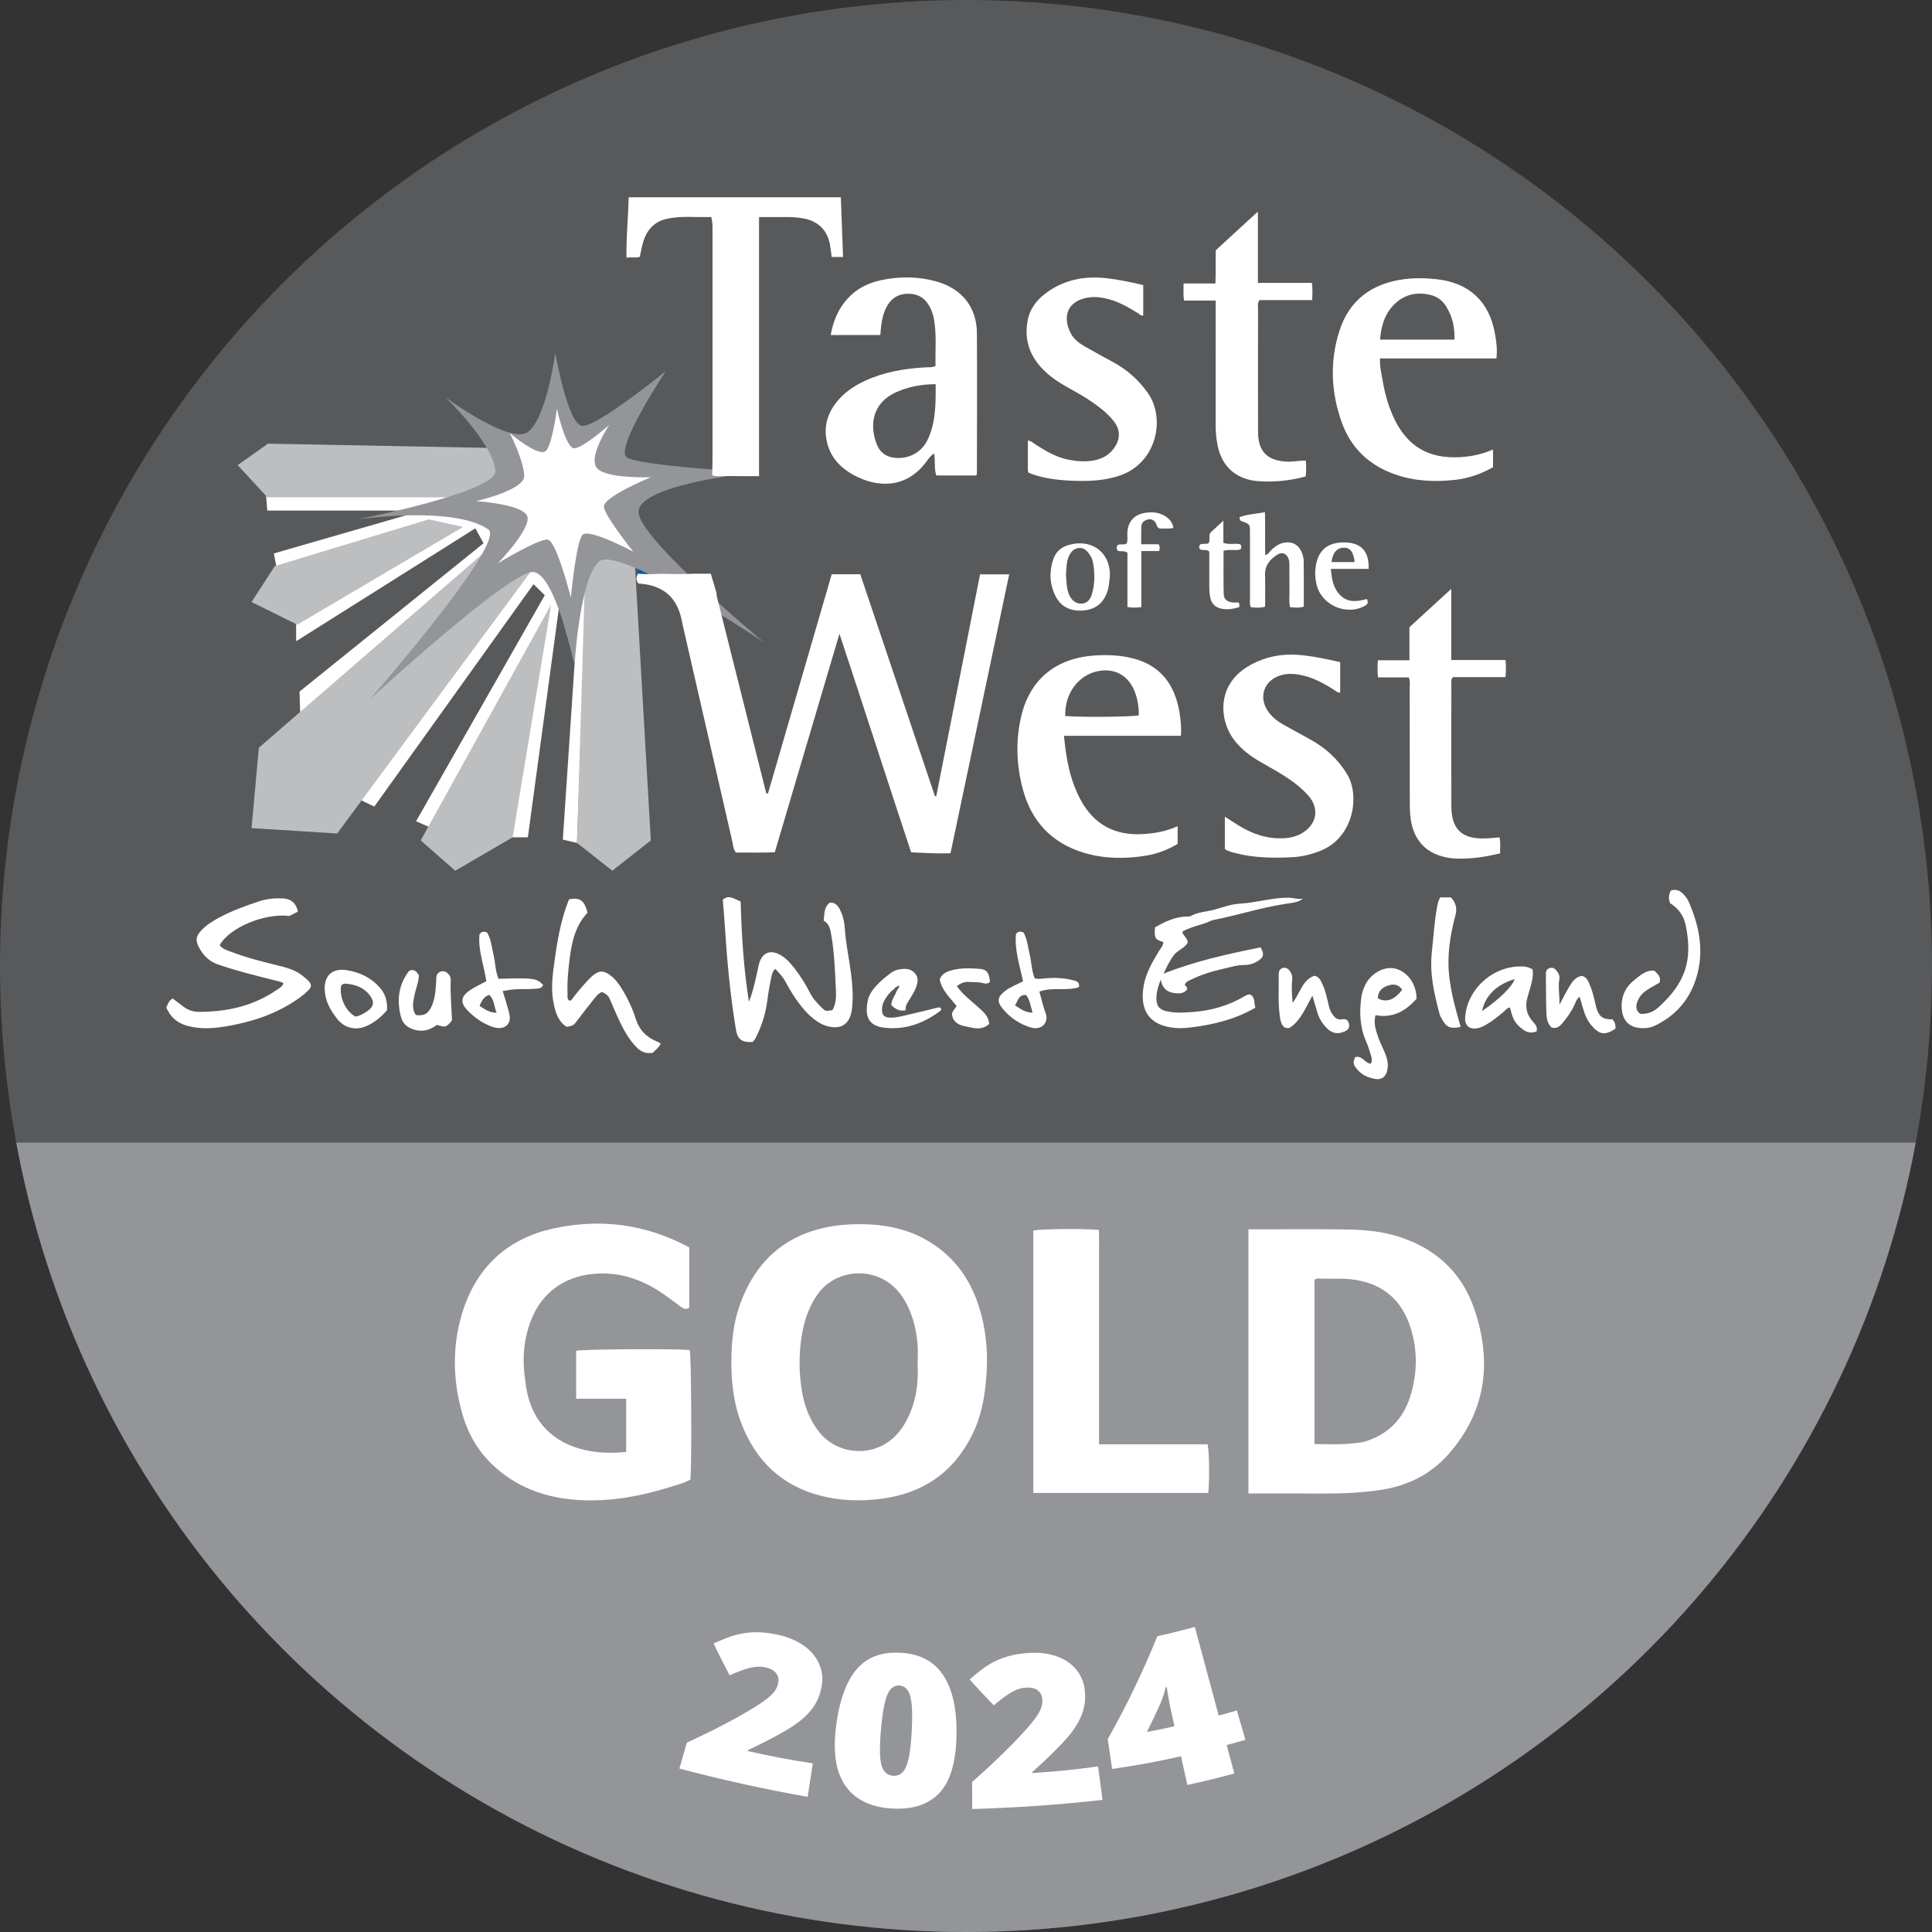 <?xml version="1.0" encoding="UTF-8"?>
<svg xmlns="http://www.w3.org/2000/svg" xmlns:xlink="http://www.w3.org/1999/xlink" id="a" data-name="Layer_1" width="720" height="720" viewBox="0 0 500 500">
  <rect x="0" y="0" width="500" height="500" fill="#333333" stroke="none"/>
  <defs>
    <style>
      .c {
        fill: none;
      }

      .d {
        fill: #015caa;
      }

      .e {
        fill: #58595b;
      }

      .f {
        fill: #bcbec0;
      }

      .g {
        fill: #b4985a;
      }

      .h {
        fill: #fff;
      }

      .i {
        clip-path: url(#b);
      }

      .j {
        fill: #939598;
      }

      .k {
        fill: #ee4136;
      }
    </style>
    <clipPath id="b">
      <circle class="c" cx="250" cy="250" r="250"/>
    </clipPath>
  </defs>
  <circle class="e" cx="250" cy="250" r="250"/>
  <g class="i">
    <rect class="j" x="-30.99" y="295.7" width="556.37" height="230.92"/>
  </g>
  <g>
    <g>
      <path class="h" d="M242.31,123.05c-.61-1.77-.19-3.69-.59-5.69-.98.64-1.49,1.46-2.03,2.19-5.18,6.95-12.61,6.72-18.72,3.41-4.05-2.19-6.77-5.48-7.23-10.28-.31-3.22.73-6.03,2.69-8.53,1.98-2.52,4.56-4.27,7.44-5.6,4.9-2.27,10.12-3.16,15.47-3.47.86-.05,1.75.08,2.77-.36-.1-4.01.32-8.09-.4-12.13-.16-.92-.46-1.85-.85-2.7-1.1-2.36-2.87-3.81-5.6-3.87-2.77-.06-4.74,1.21-5.95,3.67-1.09,2.2-1.29,4.61-1.49,7.02h-12.84c.66-3.73,1.99-6.79,4.34-9.4,2.33-2.59,5.3-4.06,8.65-4.79,4.86-1.05,9.71-1,14.5.36,6.48,1.85,10.3,6.65,10.35,13.27.08,12.11.02,24.23,0,36.34,0,.14-.06.27-.13.56h-10.39ZM242.15,99.42c-3.76.03-7.15.67-10.37,2.15-5.86,2.69-6.89,8.22-4.87,13.44.77,1.99,2.3,3.16,4.44,3.44,3.23.42,7.04-.86,8.87-4.96,2-4.47,1.95-9.18,1.93-14.07Z"/>
      <path class="h" d="M275.35,190.42c.56,5.97,1.59,11.53,4.33,16.61,3.48,6.44,8.96,9.3,16.25,8.82,3-.2,5.91-.71,8.84-2.03v4.58c-2.49,1.49-5.25,2.57-8.21,3.05-5.39.87-10.77.83-16.03-.75-8.38-2.52-13.63-8.15-15.85-16.57-1.61-6.08-1.86-12.24-.47-18.41,2.23-9.96,9.1-15.5,19.4-16.1,3.2-.19,6.4-.04,9.56.76,5.91,1.49,9.65,5.17,11.38,10.95.37,1.25.66,2.55.82,3.84.21,1.65.41,3.31.24,5.25h-30.26ZM275.68,185.3c3.98.36,17.46.23,19.04-.17.06-2.17-.42-4.75-1.22-6.56-1.74-3.94-5.2-5.73-9.42-4.86-5.06,1.04-8.56,5.82-8.4,11.59Z"/>
      <path class="h" d="M387.27,92.76h-30.12c-.11,2.23.43,4.19.76,6.17.51,3.03,1.36,5.96,2.61,8.77,3.96,8.87,10.62,11.43,19.08,10.46,2.31-.27,4.55-.86,6.8-1.82v4.56c-3.05,1.76-6.32,2.9-9.84,3.29-5.28.58-10.49.35-15.55-1.43-6.67-2.34-11.38-6.79-13.76-13.43-2.78-7.77-3.15-15.74-.63-23.64,2.57-8.07,8.42-12.31,16.69-13.43,2.84-.38,5.66-.31,8.51,0,8.35.91,13.59,5.74,15.06,14.03.37,2.07.68,4.16.39,6.47ZM357.18,87.89h19.24c.1-3.17-.54-6.01-2.17-8.61-.93-1.48-2.28-2.52-3.95-2.93-3.74-.93-7.08-.13-9.77,2.74-2.24,2.4-3.1,5.35-3.36,8.79Z"/>
      <path class="h" d="M316.99,211.36c1.34.85,2.43,1.56,3.53,2.25,3.61,2.25,7.49,3.55,11.81,3.32,1.79-.1,3.47-.53,4.96-1.51,3.6-2.35,4.14-6.33,1.3-9.53-2.4-2.71-5.4-4.66-8.49-6.48-1.51-.89-3.05-1.71-4.55-2.61-2.14-1.29-4.09-2.81-5.7-4.73-3.6-4.27-4.29-10.43-1.66-14.91,1.37-2.33,3.39-4,5.75-5.25,3.77-1.98,7.78-2.76,12.04-2.43,3.65.28,7.2,1.06,10.86,1.88v7.89c-.85.03-1.4-.63-2.05-1.02-2.69-1.64-5.45-3.11-8.6-3.63-1.45-.24-2.9-.31-4.34.05-4.81,1.2-6.44,5.95-3.36,9.88,1,1.28,2.29,2.25,3.7,3.03,2.29,1.28,4.59,2.54,6.89,3.8,3.98,2.18,7.19,5.1,9.57,9.04,3.32,5.5,1.72,16.24-6.78,19.73-2.39.98-4.85,1.58-7.42,1.71-4.82.25-9.63.2-14.35-.97-1.05-.26-2.12-.48-3.11-1.11v-8.41Z"/>
      <path class="h" d="M266.09,122.26c-.03-.31-.09-.6-.09-.88,0-2.41,0-4.81,0-7.37.93.1,1.47.69,2.09,1.09,2.58,1.66,5.22,3.2,8.28,3.84,2.16.45,4.32.62,6.52.25,2.01-.34,3.78-1.17,5.08-2.76,1.84-2.26,2.28-4.85.3-7.39-.9-1.16-1.94-2.17-3.08-3.09-2.45-1.98-5.11-3.63-7.87-5.13-2.38-1.29-4.69-2.68-6.69-4.53-3.92-3.62-5.69-8.03-4.67-13.38.61-3.2,2.56-5.53,5.13-7.35,4.56-3.24,9.73-4.17,15.19-3.57,3.19.35,6.33,1.02,9.59,1.79v7.85c-.6.22-.98-.34-1.42-.61-2.37-1.45-4.75-2.86-7.46-3.58-1.85-.49-3.72-.75-5.62-.4-5.54,1.04-6.35,5.38-4.17,9.37.83,1.52,2.24,2.5,3.7,3.34,2.4,1.38,4.84,2.69,7.27,4.02,3.58,1.96,6.52,4.57,8.89,7.93,4.67,6.62,2.28,18.14-7.28,21.38-4.09,1.39-8.31,1.5-12.55,1.32-3.5-.15-6.98-.57-10.31-1.76-.27-.1-.52-.25-.8-.4Z"/>
      <path class="h" d="M337.95,119.18c.09,1.51.14,2.74-.04,4.12-2.87.8-5.8,1.21-8.77,1.31-1.24.04-2.48.01-3.72-.1-5.61-.51-9.27-3.83-10.33-9.35-.31-1.65-.48-3.31-.48-5,.02-9.93.01-19.86.01-29.78v-2.6h-8.18c-.27-1.57-.11-2.92-.13-4.42h8.24c.14-2.93,0-5.75.09-8.6,3.55-3.26,7.08-6.5,10.9-10v18.45h13.97c.23,1.54.14,2.89.09,4.46h-13.65c-.56.8-.37,1.47-.37,2.1-.01,10.66-.02,21.32,0,31.97,0,5.07,2.36,7.49,7.43,7.73,1.59.08,3.16-.28,4.94-.29Z"/>
      <path class="h" d="M364.77,162.31c3.63-3.33,7.06-6.47,10.81-9.91v18.41h14.05c.14,1.55.14,2.9,0,4.43h-13.61c-.61.68-.41,1.29-.41,1.85-.01,10.51-.03,21.02,0,31.53.01,5.96,2.68,8.53,8.64,8.37,1.24-.03,2.47-.18,3.83-.28.32,1.27.11,2.62.15,4.13-3.6.89-7.16,1.44-10.81,1.37-.73-.01-1.46-.04-2.18-.15-6-.88-9.49-4.46-10.21-10.53-.15-1.23-.18-2.47-.18-3.71-.01-10,0-20-.02-30,0-.78.19-1.6-.26-2.51h-7.95c-.16-1.48-.13-2.83-.02-4.43h8.16v-8.58Z"/>
      <path class="h" d="M193.8,259.31c1.23-3.06,1.84-6.28,2.54-9.47.74-3.35,3.03-4.33,5.94-2.5,1.32.83,2.33,1.98,3.28,3.19,1.57,2.02,2.94,4.18,4.09,6.46.78,1.54,1.92,2.74,3.13,3.9.88.84.91.81,2.65.54.85-1.46,1-3.21.92-4.82-.24-4.8-.36-9.62-1.18-14.38-.26-1.51-.42-3.08-2-3.97.23-1.68-.02-3.44,1.58-4.65,1.39-.12,2.1.75,2.65,1.84.76,1.53,1.13,3.19,1.24,4.85.26,3.94,1.11,7.79,1.61,11.69.39,3.11.63,6.24.2,9.38-.39,2.81-1.87,4.44-4.23,4.48-1.63.03-3.16-.49-4.54-1.38-1.8-1.17-3.26-2.69-4.56-4.37-1.44-1.85-2.66-3.83-3.76-5.9-.69-1.3-1.66-2.37-2.71-3.45-.85.72-.93,1.7-1.11,2.57-.41,1.92-.74,3.87-.99,5.82-.38,2.99-1.26,5.83-2.53,8.55-.34.72-.63,1.48-1.3,1.97-2.71.18-3.85-.68-4.26-3.19-1.5-9-2.32-18.08-2.9-27.18-.13-2.1-.32-4.21-.5-6.44,1.6-1.43,2.98-.15,4.62.44.25,8.73.76,17.36,2.15,25.99Z"/>
      <path class="h" d="M301.1,243.82c-2.21-.69-2.36-.95-2.2-3.8,2.48-1.47,5.12-2.73,8.19-2.83.36-.01.77.04,1.06-.12,2-1.11,4.29-1.11,6.42-1.73,2.1-.61,4.23-1.37,6.37-1.48,4.2-.23,8.25-1.57,12.48-1.54,1.23.01,2.4.48,3.75.24-1.19,1.04-2.93,1.1-4.41,1.34-1.73.28-3.44.6-5.15.98-1.14.25-2.28.52-3.41.81-3.34.83-6.66,1.71-10.04,2.37-.7.14-1.33.53-2.01.77s-1.42.46-2.13.67-1.43.43-2.12.71c-.21.09-1.95.76-1.91.98.16,1.03,1.37,1.51,1.39,2.76-.81,1.5-2.74,1.99-3.73,3.41-.98,1.41-1.77,2.95-2.51,4.62,8.18-3.26,16.65-5.1,25.11-6.81.92,1.77.84,2.42-.39,3.31-1.09.8-2.39,1.26-3.68,1.25-1.94-.02-3.73.57-5.56.98-2.97.67-5.87,1.55-8.61,2.92-.46.23-.96.35-1.35,1.11-.17.36.7.54.58,1.29-.84,1.16-2.14,1.17-3.56.94-1.94-.32-2.92-1.5-3.29-3.44-.67,1.81-1.27,3.59-1.07,5.52.15,1.48.86,2.22,2.5,2.63,2.3.57,4.65.38,6.97.21,4.72-.34,9.17-1.65,13.27-4.05.44-.26.88-.54,1.5-.47,1.36.75.93,2.27,1.33,3.42-5.23,3.02-10.94,4.43-16.87,5.12-1.3.15-2.63.24-3.93.12-6.61-.61-9.17-4.46-8.13-10.8.55-3.35,2.27-6.28,4.02-9.16.41-.67,1.02-1.25,1.11-2.24Z"/>
      <path class="h" d="M43.04,260.83c.34-.88.61-1.86,1.66-2.42,1.01.77,1.97,1.54,2.97,2.25,1.16.82,2.43,1.21,3.89,1.21,7.24-.01,14.04-1.52,20.08-5.69.63-.44,1.42-.76,1.72-1.75-.72-.38-1.48-.52-2.24-.71-4.95-1.23-9.89-2.46-14.72-4.12-2.2-.76-3.72-2.26-4.8-4.22-1.11-2.01-.95-3.06.61-4.71,1.27-1.34,2.83-2.29,4.44-3.16,3.35-1.81,6.91-3.1,10.51-4.28,1.95-.64,4.01-.82,6.06-.72,2.15.1,3.43,1.27,3.89,3.42-.76.38-1.52.76-2.26,1.13-6.36-.8-15.51,3-17.99,7.56.68.98,1.83,1.28,2.89,1.68,3.88,1.49,7.9,2.53,11.94,3.51,2.42.59,4.82,1.2,6.78,2.85.5.42,1.03.83,1.46,1.32.74.83.72,1.44-.09,2.27-1.23,1.25-2.67,2.26-4.15,3.2-5.26,3.33-11.06,5.14-17.15,6.16-3.25.55-6.5.78-9.74-.04-2.84-.73-4.51-2.12-5.73-4.71Z"/>
      <path class="h" d="M155.76,256.72c-.98.4-1.58,1.26-2.21,2.04-1.47,1.81-2.88,3.67-4.3,5.52-.84,1.09-.83,1.1-2.59,1.47-2.13-1.32-2.83-3.52-3.33-5.83-.68-3.11-.48-6.22-.07-9.36.69-5.21,1.44-10.39,3.11-15.4.28-.83.61-1.63.9-2.41,2.82-.56,3.95.24,4.79,3.45-3.47,3.66-4.25,8.41-4.79,13.21-.29,2.53-.51,5.08-.39,7.64.03.63-.18,1.33.39,1.89.63.13.81-.45,1.09-.8,1.52-1.87,3-3.77,4.77-5.41,1.79-1.65,3.13-1.69,5.01-.18,1.33,1.07,2.27,2.45,3.13,3.9,1.34,2.27,2.46,4.65,3.24,7.16.92,2.96,2.8,4.86,5.61,5.98.26.1.5.27.86.47-.45,1.1-1.4,1.66-2,2.37-1.81.38-3.12-.26-4.27-1.42-1.93-1.95-3.2-4.33-4.38-6.76-.92-1.9-1.71-3.86-2.56-5.8q-.49-1.12-2.02-1.75Z"/>
      <path class="h" d="M432.23,233.76c-.48-1.15-.39-2.19.17-3.27,1.24-.46,2.24-.07,3.15.81.64.62,1.17,1.34,1.51,2.13,2.74,6.31,4.02,12.77,1.96,19.56-1.73,5.69-5.3,9.8-10.63,12.41-1.51.74-3.12.81-4.71.54-2.26-.38-3.67-2.09-3.93-4.39-.37-3.24.68-5.92,3.23-7.92,1.51-1.19,2.96-2.66,5.18-2.41.83.86,1.83,1.58,1.31,3.11-.92.52-1.94,1.06-2.92,1.67-1.13.71-2.1,1.61-2.64,2.85-.54,1.26-.79,2.54.58,3.53,1.78.11,3.36-.45,4.64-1.61,6.89-6.26,9.06-11.98,7.13-21.34-.5-2.45-1.93-4.38-4.03-5.68Z"/>
      <path class="h" d="M366.59,258.49c-2.76,3.11-6.06,5.08-10.6,4.24-.56,1.98.04,3.77.63,5.54.66,2,1.83,3.79,2.35,5.86.28,1.12.28,2.15-.04,3.21-.4,1.35-1.4,2.11-2.77,1.92-2.17-.29-4.04-1.19-5.34-3.04-.63-.9-.64-1.27-.15-2.61,1.8-.63,2.5,1.52,4.07,1.69.5-.8.24-1.57.02-2.3-.36-1.18-.72-2.38-1.22-3.5-1.64-3.73-1.76-7.61-1.21-11.56.12-.85.41-1.7.74-2.5,1.34-3.32,4.97-5.48,7.98-4.78,3.19.74,5.62,4.12,5.54,7.83ZM356.56,258.33c2.14,1.25,4.36.46,6.31-2.19-.81-1.23-1.92-1.56-3.34-1.17-1.67.46-2.86,1.35-2.97,3.36Z"/>
      <path class="h" d="M397.66,266.94c-2.11.8-3.39-.27-4.73-1.54-1.38-1.3-1.7-3-2.16-4.68-.83.18-1.25.82-1.8,1.28-1.4,1.17-2.82,2.31-4.41,3.22-.77.44-1.56.81-2.44.93-1.94.25-3.07-.84-2.95-2.79.49-7.61,7.63-13.77,15.29-13.21.75.05,1.41.34,2.15.69.32,1.73-.2,3.4-.66,5.07-.25.91-.56,1.81-.77,2.73-.51,2.23.07,4.2,1.61,5.86.62.67,1.15,1.31.88,2.44ZM383.55,261.67c4.54-3.11,7.84-6.37,8.45-8.29-4.66,1.42-7.63,4.27-8.45,8.29Z"/>
      <path class="h" d="M327.43,143.66c.91-.25,1.15-.93,1.61-1.36.81-.75,1.67-1.4,2.75-1.72,2.3-.68,4.28.24,5.13,2.45.26.67.47,1.41.48,2.12.05,3.93.02,7.86.02,11.85-1.22.37-2.35.24-3.55.13-.32-1.27-.14-2.51-.16-3.73-.03-2.26,0-4.52-.01-6.78,0-.58,0-1.18-.13-1.73-.36-1.52-1.7-2.18-3-1.35-1.83,1.17-3.22,2.69-3.17,5.12.06,2.76.01,5.53.01,8.34-1.32.4-2.51.24-3.67.16-.4-.82-.24-1.56-.24-2.27-.01-5.69,0-11.37-.01-17.06,0-2.19-.02-2.19-2.21-2.97-.44-.16-.45-.51-.47-1.03,2-.74,4.17-.83,6.56-1.29.1,3.75,0,7.36.06,11.13Z"/>
      <path class="h" d="M129.03,253.31c9.06-.27,9.86-.16,11.54,1.6-.41.97-1.32.93-2.14.99-2.37.17-4.77-.08-7.13.39-.35.07-.71.11-1.2.18.5,1.66.99,3.23,1.44,4.82.18.63.34,1.27.39,1.92.13,1.52-.84,2.68-2.34,2.83-.81.08-1.58-.08-2.35-.36-2.37-.88-4.4-2.31-6.14-4.08-2.09-2.11-1.89-3.7.57-5.36,1.26-.85,2.66-1.47,4.19-2.3-.58-4.03-2.2-8.04-1.76-12.18.59-.75,1.19-.75,1.96-.42,1.08,1.78,1.22,3.92,1.7,5.96.47,1.96.41,4.04,1.27,6.02ZM128.51,262.11c-.68-1.8-.64-3.49-1.88-4.64q-1.73.54-2.5,2.87c1.25.8,2.44,1.72,4.38,1.77Z"/>
      <path class="h" d="M264.76,253.95c-.87-4.19-2.25-8.16-1.82-12.3.62-.65,1.22-.67,1.98-.29.93,1.76,1.14,3.8,1.59,5.78.46,1.98.48,4.06,1.25,6.02,1.01.34,2.02.07,3.02,0,2.34-.17,4.66-.05,6.94.52.84.21,1.76.45,1.51,1.8-3.31,1.08-6.88-.12-10.23,1.15.51,1.8.91,3.73,1.6,5.55.95,2.49-1.09,4.52-3.77,3.75-2.94-.85-5.42-2.56-7.36-4.9-1.55-1.87-1.29-3.08.68-4.6,1.33-1.03,2.93-1.58,4.62-2.47ZM265.53,257.48c-2.09-.02-2.05,1.64-2.85,2.71,1.47.9,2.67,1.93,4.54,1.85-.51-1.66-.64-3.24-1.69-4.56Z"/>
      <path class="h" d="M372.75,232.24h2.75c1.25,1.32,1.65,2.81,1.18,4.59-1.42,5.31-2.27,10.68-1.58,16.2.45,3.62,1.32,7.15,2.33,10.65.2.69.39,1.38.59,2.08-2.56.58-3.61.17-4.78-1.88-.29-.5-.58-1.03-.72-1.58-1.38-5.22-2.57-10.45-1.96-15.94.44-3.98.66-7.98,1.41-11.92.14-.72.27-1.42.79-2.2Z"/>
      <path class="h" d="M231.53,255.87c-1.12.74-1.93,1.77-2.58,2.92-.4.7-.66,1.45-.69,2.28-.06,1.63.52,2.26,2.16,2.29,1.48.03,2.89-.35,4.31-.68,2.42-.55,4.82-1.16,7.23-1.74.49-.12.96-.34,1.48-.12.36.54-.08.79-.41,1.03-4.22,3.08-8.91,4.73-14.14,4.12-4.06-.48-5.21-2.82-4.27-7.17.33-1.53,1.3-2.75,2.35-3.89,1.09-1.19,2.35-2.18,3.64-3.15.66-.5,1.39-.77,2.2-.9,1.5-.24,2.94-.21,4.02,1.07,1.07,1.26.6,2.63.11,3.93-.28.74-.76,1.41-1.14,2.11-.61,1.14-1.61,2.11-1.41,3.47q-1.93.49-3.72-1.31c-.03-1.34.93-2.36,1.34-3.58.17-.28.35-.56.52-.84.1-.21.4-.44.02-.63-.07-.04-.28.19-.42.29-.29.06-.54.18-.62.51Z"/>
      <path class="h" d="M339.65,257.69c-1.79,3.14-2.93,6.21-5.64,8.15-.44.31-.97.27-1.52.09-.8-.59-1.05-1.51-1.2-2.44-.6-3.77-.3-7.57-.36-11.36-.01-.8.31-1.45,1.15-1.64.83-.18,1.38.28,1.81.93.47.69.63,1.42.53,2.27-.22,1.79-.07,3.57.11,5.84,2.02-2.64,2.54-5.96,5.64-7.01,1.25.26,1.63,1.24,2.07,2.17.85,1.8,1.21,3.74,1.67,5.65.17.73.41,1.39.81,2,.63.95,1.35,1.72,2.68,1.45.97-.2,1.55.31,1.73,1.21.17.88-.19,1.52-1.07,1.91-1.87.83-3.29.59-4.75-.9-1.14-1.17-1.97-2.52-2.41-4.1-.35-1.25-.74-2.49-1.25-4.22Z"/>
      <path class="h" d="M401.54,265.92c-1.08-1.04-1.28-2.38-1.33-3.67-.13-3.42-.09-6.86-.14-10.28,0-.66.26-1.13.85-1.38.69-.3,1.27-.1,1.76.45.61.68,1.05,1.44.88,2.37-.38,2.04.09,4.06.03,6.61.96-1.78,1.64-3.16,2.42-4.48.82-1.38,1.68-2.76,3.43-2.99,1.13.32,1.52,1.22,1.9,2.08.68,1.54,1.09,3.17,1.46,4.8.1.43.19.85.31,1.27.69,2.41,1.67,3.13,4.21,3.11q.91.99.74,2.43c-2.66,1.73-4.05,1.56-6.06-.7-1.14-1.29-1.8-2.81-2.27-4.43-.3-1.03-.6-2.07-.92-3.17-.83.63-1.02,1.43-1.35,2.15-.8,1.73-1.9,3.28-3.13,4.72-.67.79-1.43,1.49-2.79,1.1Z"/>
      <path class="h" d="M287.22,149.27c-.16,1.33-.22,2.56-.61,3.75-1.03,3.09-3.09,4.75-6.43,4.98-3.1.21-5.62-.92-7.03-3.76-1.52-3.06-1.66-6.29-.55-9.53.63-1.84,1.95-3.05,3.8-3.62,6.03-1.86,11.12,1.87,10.83,8.19ZM275.86,148.7c.18,1.88.11,3.65.86,5.28.69,1.51,1.8,2.29,3.17,2.24,1.3-.05,2.18-.8,2.69-2.46.81-2.63.76-5.31.33-7.99-.13-.78-.44-1.54-.89-2.21-.67-1.01-1.46-1.85-2.81-1.73-1.31.12-2.05.98-2.57,2.1-.73,1.57-.61,3.27-.78,4.78Z"/>
      <path class="h" d="M100.16,261.45c-1.34,1.57-2.95,2.92-4.85,3.88-3.05,1.53-6.11.9-8.18-1.81-1.68-2.19-3.01-4.51-3.1-7.48-.12-4.05,2.51-5.42,5.49-4.99,3.36.48,6.41,1.87,8.74,4.5,1.45,1.64,2.01,3.42,1.91,5.9ZM88.3,255.03c-.56,3,1.11,6.68,3.69,8.06,1.09-.15,2.03-.72,2.93-1.31,1.82-1.19,2.09-2.44.8-4.17-1.54-2.07-3.78-2.83-6.24-3.04-.43-.04-.86.12-1.18.47Z"/>
      <path class="h" d="M105.91,251.22c1.39-.51,1.92.3,2.5,1.16-.05,1.8-.81,3.49-1.16,5.26-.35,1.74-.72,3.43.36,5.05,2.05.27,3.1-.25,4-2.07.92-1.87,1.08-3.91,1.24-5.95.04-.51.02-1.02.05-1.53.05-.9.49-1.59,1.36-1.75.96-.18,1.66.38,2.15,1.19.24.39.25.83.23,1.27-.1,3.43.18,6.84.34,10.2-.46.68-.98,1.17-1.61,1.58-.81.15-1.55-.22-2.31-.39-1.7,1.27-3.47,1.84-5.57,1.31-1.87-.47-3.2-1.47-3.7-3.31-1.18-4.38-.65-8.48,2.12-12.01Z"/>
      <path class="h" d="M303.7,136.62c-1.33.3-2.55.12-3.64.15-.66-.32-.66-.9-.9-1.33-.49-.87-1.19-1.23-2.19-.97-.95.25-1.56.85-1.6,1.83-.06,1.44-.02,2.89-.02,4.55h4.49c.42.69.33,1.16.14,1.76h-4.6v14.52c-1.29.14-2.34.18-3.6-.04v-14.05c-.9-.63-1.77-.2-2.48-.52-.41-.48-.39-.94-.08-1.44.71-.43,1.6.05,2.36-.42.35-.87.14-1.82.18-2.76.11-2.88,1.75-4.74,4.62-5.18,1.7-.26,3.35-.16,4.87.69,1.24.69,2.18,1.64,2.43,3.21Z"/>
      <path class="h" d="M354.21,147.23h-9.78c.2,2.7.66,5.12,2.53,6.92,1.97,1.88,4.39,1.54,6.77.87.52.92.15,1.42-.59,1.82-4.84,2.59-11.26-.33-12.45-5.67-.35-1.58-.42-3.19-.15-4.78.74-4.42,3.49-6.1,7.51-6.01,4.69.11,6.28,2.78,6.16,6.85ZM350.58,145.47c-.26-2.59-1.17-3.75-2.78-3.73-1.78.02-2.92,1.31-3.2,3.73h5.99Z"/>
      <path class="h" d="M256.02,264.97c-2.02,1.91-4.26,1.01-6.39.6-1.75-.34-3.12-1.23-3.26-3.17.14-.87.83-1.29,1.18-2.08-1.65-2.09-3.79-3.97-4.35-6.85.5-1.42,1.7-1.96,2.97-2.33,2.42-.7,4.93-.57,7.4-.4,1.81.13,2.44,1.08,2.63,3.34-.51.57-1.14.54-1.8.35-1.21-.35-2.44-.22-3.67-.3-1.19-.07-2.11.33-3.11,1.09,1.47,2.06,3.42,3.55,5.24,5.18.65.58,1.33,1.14,1.91,1.79.64.71,1.1,1.53,1.23,2.81Z"/>
      <path class="h" d="M316.61,134.75v5.74c1.51.56,3,.03,4.34.37.42.44.34.84.11,1.33-1.35.4-2.84-.12-4.4.35,0,3.7-.06,7.4.03,11.09.03,1.43.8,2.08,2.19,2.27.56.07,1.13.01,1.63.01.35.39.2.76.22,1.2-1.45.47-2.92.72-4.46.45-1.68-.3-2.73-1.24-3.06-2.96-.18-.94-.25-1.87-.25-2.82,0-3.05,0-6.1,0-9.05-.79-.72-1.71-.11-2.4-.59-.3-.38-.29-.78,0-1.19.65-.41,1.43-.02,2.19-.34.51-.72,0-1.67.44-2.7.89-.82,1.95-1.8,3.42-3.16Z"/>
      <path class="h" d="M323.1,318.14h2.34c7.22,0,14.45-.06,21.67.02,4.52.05,9.06.27,13.43,1.47,10.44,2.86,17.81,9.38,21.19,19.66,4.43,13.45,2.78,26.1-6.83,37.02-4.8,5.45-11.03,8.41-18.26,9.39-4.86.66-9.72.86-14.61.82-5.55-.04-11.09-.01-16.64-.01h-2.3v-68.36ZM340.2,373.72c3.37.01,6.63.19,9.88-.18,1.07-.12,2.16-.16,3.23-.49,5.89-1.82,9.76-5.74,11.61-11.51,1.91-5.96,2.02-12.06.09-18.05-2.26-7.01-7.03-11.19-14.41-12.29-2.91-.44-5.82-.23-8.73-.28-.55-.01-1.17-.2-1.67.31v42.51Z"/>
      <path class="h" d="M222.37,316.81c5.91,0,11.61.95,16.86,3.81,6.93,3.78,11.48,9.58,13.94,16.99,2.12,6.37,2.63,12.93,2.02,19.62-.44,4.84-1.35,9.52-3.49,13.9-4.8,9.81-12.69,15.3-23.48,16.73-5.33.71-10.61.57-15.83-.76-10.2-2.62-16.85-9.13-20.57-18.83-1.74-4.54-2.39-9.29-2.52-14.12-.15-5.8.33-11.53,2.37-16.99,4.33-11.63,12.61-18.39,25.02-20,1.89-.25,3.77-.33,5.67-.35ZM237.49,352.84c0-1.6.11-3.22-.02-4.81-.34-4.33-1.41-8.46-3.78-12.18-5.37-8.45-17.11-8.12-22.18-.77-1.94,2.81-3.11,5.92-3.77,9.23-.94,4.75-1.05,9.55-.41,14.35.56,4.24,1.83,8.23,4.47,11.7,4.82,6.31,14.22,6.95,19.84,1.34,1.89-1.89,3.16-4.16,4.13-6.62,1.55-3.94,1.91-8.05,1.71-12.23Z"/>
      <path class="h" d="M178.39,322.82v15.59c-.91.67-1.61.21-2.35-.34-1.82-1.34-3.61-2.74-5.51-3.95-4.71-3.01-9.83-4.74-15.5-4.54-8.25.29-14.83,4.51-17.77,12.52-1.58,4.3-2.06,8.76-1.55,13.33.21,1.88.41,3.75.86,5.6,2.02,8.39,8.14,13.08,16,14.48,3.1.55,6.21.55,9.48.27v-13.79h-12.94v-12.41c1.52-.42,25.41-.58,29.4-.19.4,1.6.55,29.29.17,33.51-1.66.96-3.57,1.41-5.43,1.99-7.14,2.23-14.41,3.61-21.93,3.38-8.66-.26-16.53-2.63-23.1-8.49-4.13-3.68-6.94-8.29-8.48-13.56-2.46-8.43-2.78-17.01-.39-25.48,3.46-12.3,11.56-20.17,24.05-22.85,12.06-2.59,23.78-1.11,34.98,4.94Z"/>
      <path class="h" d="M284.44,373.79h28.08c.44,1.63.54,9.33.18,12.58h-45.28v-67.89c1.49-.43,12.65-.57,16.97-.18.1,2.55.03,5.15.04,7.74.01,2.63,0,5.26,0,7.88v31.76c0,2.61,0,5.23,0,8.11Z"/>
      <path class="d" d="M170.93,148.48c-1.95.11-3.9.12-5.84,0-.16-1.07-.25-2.13-.15-3.35,2.23.81,4.19,1.94,5.99,3.35Z"/>
      <path class="k" d="M126.15,141.51c-.08-.19-.02-.34.14-.45.28.25.28.41-.14.45Z"/>
      <path class="g" d="M96.87,179.24c.07-.23.21-.38.44-.44l-.02-.02c-.06.23-.2.38-.44.44l.02.02Z"/>
      <path class="g" d="M96.85,179.22c-.05.07-.1.14-.09.12-.02.01.05-.04.11-.1,0,0-.02-.02-.02-.02Z"/>
      <path class="k" d="M142.81,155.95c.07-.23.14-.46.22-.75.29.39.24.68,0,.96-.07-.07-.15-.14-.22-.21Z"/>
    </g>
    <g>
      <polygon class="h" points="68.87 128.41 69.18 132.14 107.22 132.14 118.39 128.52 68.87 128.41"/>
      <polygon class="h" points="70.87 143.23 71.6 147.03 76.64 161.49 76.64 165.95 123.02 136.73 125.14 140.6 77.52 178.98 77.67 184.2 93.81 207.28 96.87 208.74 138.07 151.19 140.99 154.04 107.68 212.54 111.34 214.15 132.68 216.69 136.61 216.69 144.69 157.04 148.73 171.35 145.66 217.29 149.33 218.15 151.8 149.29 123.9 131.25 105.79 133.15 70.87 143.23"/>
      <polygon class="f" points="61.51 120.37 69.34 114.82 129.41 115.97 128.44 128.7 117.82 128.7 69.18 128.7 61.51 120.37"/>
      <polygon class="f" points="65.1 155.8 76.94 161.67 119.84 136.37 110.97 134.41 71.13 146.49 65.1 155.8"/>
      <polygon class="f" points="126.15 142.25 66.99 193.51 65.1 214.32 87.26 215.71 138.07 146.98 126.15 142.25"/>
      <polygon class="f" points="142.64 156.45 132.68 216.69 117.82 225.34 108.88 217.5 142.64 156.45"/>
      <polygon class="f" points="164.35 146.66 168.43 217.5 158.47 225.34 149.33 218.15 151.62 142.25 164.02 143.88 164.35 146.66"/>
      <path class="j" d="M143.69,91.23s3.21,18.7,7.01,18.99c3.8.29,21.62-14.17,21.62-14.17,0,0-13.44,20.16-10.08,22.35,3.36,2.19,33.19,3.87,33.19,3.87,0,0-31.58,3.15-30.12,10.74s32.43,33.25,32.43,33.25c0,0-37.54-25.22-42.65-20.98s-6.41,26.98-6.41,26.98c0,0-4.83-23.5-10.6-24.22-5.77-.72-42.39,32.97-42.39,32.97,0,0,35.56-40.65,30.67-44.01-9.06-6.23-33.88-2.59-33.88-2.59,0,0,36.38-7.06,35.74-12.65-.86-7.42-13-18.99-13-18.99,0,0,16.74,12.35,21.33,9.06,4.95-3.55,7.16-20.6,7.16-20.6Z"/>
      <path class="h" d="M144.13,105.79s2.24,10.22,4.48,10.22,9.06-6.04,9.06-6.04c0,0-5.36,7.99-3.31,11s14.08,2.53,14.08,2.53c0,0-12.56,5.16-12.15,7.74s7.62,11.54,7.62,11.54c0,0-11.49-6.13-13.15-4.38-1.66,1.75-3.02,16.26-3.02,16.26,0,0-3.7-14.61-5.94-15s-12.96,6.13-12.96,6.13c0,0,9.26-9.54,7.5-12.46s-13.14-3.65-13.14-3.65c0,0,12.46-2.78,12.46-6.48s-3.7-11.1-3.7-11.1c0,0,6.99,5.96,9.14,4.72,1.74-1,3.03-11.05,3.03-11.05Z"/>
    </g>
    <path class="h" d="M170.93,148.48c2.93.11,5.85.12,8.78,0h4.25c.52,1.77.99,3.33,1.45,4.89.09,1.59.71,3.06,1.01,4.6,3.97,15.79,7.93,31.58,11.9,47.38.15,0,.29-.01.44-.02,5.5-18.9,10.99-37.8,16.49-56.72h7.39c6.43,19.11,12.87,38.27,19.32,57.44.11,0,.22.02.34.03,3.78-19.14,7.56-38.28,11.34-57.44h7.54c-5.08,24.12-10.13,48.13-15.19,72.19-3.42.13-6.68-.1-10.19-.24-6.18-18.65-12.2-37.4-18.55-56.57-5.66,19.14-11.16,37.72-16.74,56.56-3.36.14-6.75.03-10.04.07-.75-.92-.73-1.92-.94-2.83-4.28-18.61-8.54-37.23-12.8-55.85-.16-.71-.29-1.43-.46-2.14-1.2-4.98-4.23-7.81-9.27-8.63-.57-.09-1.16-.12-1.74-.17-.78-.8-.61-1.66-.17-2.54,1.95.13,3.9.12,5.84,0Z"/>
    <path class="h" d="M184.31,122.95c.03-1.45.09-2.91.09-4.36,0-20.03,0-40.05,0-60.08,0-.43-.07-.86-.11-1.28-.05-.28-.11-.56-.21-1.08-3.78.15-7.56-.34-11.31.43-2.84.58-4.83,2.25-5.94,4.97-.63,1.57-.9,3.22-1.24,4.91-1.08.34-2.16.06-3.45.2-.12-5.28.45-10.38.56-15.61h54.91c.19,5.09.37,10.22.57,15.46h-2.94c-.15-1.09-.25-2.16-.45-3.21-.67-3.64-2.96-5.97-6.57-6.72-1.8-.38-3.62-.43-5.44-.41-2.03.03-4.07,0-6.34,0v67.05c-2.91,0-5.58.03-8.26-.02-1.3-.02-2.62.28-3.89-.24Z"/>
  </g>
  <g>
    <path class="h" d="M209.04,465.03c-11.31-2.01-22.1-4.39-33.21-7.33.77-2.68,1.16-4.03,1.93-6.71,5.38-2.49,8-3.8,13.09-6.56,3.66-2.06,5.99-3.56,7.11-4.39,1.12-.83,1.93-1.58,2.43-2.24.5-.66.84-1.4,1-2.21.21-1,.02-1.86-.54-2.58-.57-.72-1.46-1.22-2.7-1.49-1.27-.29-2.64-.24-4.11.13-1.47.37-3.2,1.02-5.21,1.91-1.74-3.28-2.57-4.92-4.15-8.23,2.54-1.14,4.57-1.93,6.15-2.32,1.57-.39,3.2-.58,4.91-.59,1.7,0,3.55.21,5.56.65,2.52.55,4.69,1.44,6.53,2.69,1.84,1.25,3.19,2.78,4.04,4.6.86,1.82,1.14,3.74.82,5.78-.24,1.52-.66,2.89-1.28,4.12-.62,1.22-1.46,2.39-2.55,3.49-1.08,1.1-2.47,2.21-4.19,3.31-1.72,1.1-5.32,3.14-11.07,5.86-.02.1-.04.16-.06.26,6.7,1.5,10.06,2.13,16.82,3.18-.54,3.46-.8,5.19-1.34,8.65Z"/>
    <path class="h" d="M247.55,448.59c-.07,6.95-1.42,12.03-4.22,15.2-2.8,3.16-7.13,4.64-12.82,4.23-5.57-.4-9.61-2.56-11.97-6.24s-3.01-8.85-2.11-15.45c.94-6.92,2.88-11.81,5.66-14.76,2.78-2.95,6.51-4.16,11.34-3.81,4.71.34,8.18,2.16,10.56,5.61,2.38,3.45,3.62,8.51,3.56,15.22ZM227.99,447.63c-.39,4.42-.35,7.49.14,9.2.49,1.71,1.5,2.63,3,2.74,1.52.11,2.66-.68,3.38-2.36.72-1.68,1.2-4.68,1.44-9.01.24-4.34.12-7.4-.37-9.18-.48-1.78-1.4-2.71-2.76-2.81-1.37-.1-2.41.66-3.13,2.28-.73,1.63-1.3,4.67-1.7,9.13Z"/>
    <path class="h" d="M285.35,465.81c-11.36,1.27-22.32,2.03-33.74,2.36-.02-2.79-.03-4.19-.04-6.98,4.41-3.91,6.53-5.91,10.6-9.99,2.91-3.01,4.71-5.11,5.54-6.22.84-1.11,1.4-2.06,1.69-2.84.29-.78.41-1.58.34-2.4-.08-1.02-.5-1.79-1.24-2.32-.74-.53-1.74-.75-3-.67-1.3.09-2.58.51-3.88,1.29-1.29.77-2.76,1.88-4.42,3.31-2.57-2.65-3.82-4-6.26-6.71,2.09-1.82,3.8-3.15,5.19-3.96,1.39-.82,2.88-1.47,4.51-1.95,1.62-.49,3.44-.8,5.48-.94,2.56-.18,4.88.06,6.99.74,2.11.68,3.83,1.77,5.17,3.27,1.33,1.5,2.15,3.27,2.42,5.31.2,1.53.18,2.96-.07,4.31-.25,1.35-.73,2.71-1.45,4.06-.73,1.36-1.75,2.82-3.08,4.36-1.33,1.54-4.2,4.52-8.92,8.75l.02.27c6.81-.46,10.21-.8,16.98-1.71.46,3.47.7,5.21,1.16,8.68Z"/>
    <path class="h" d="M322.31,450.27c-1.93.56-2.9.83-4.85,1.36.79,2.94,1.19,4.4,1.98,7.34-4.84,1.31-7.28,1.9-12.16,2.98-.65-2.97-.98-4.45-1.63-7.42-7.1,1.56-10.67,2.22-17.83,3.27-.46-3.08-.68-4.62-1.14-7.71,4.81-8.51,9.18-17.57,12.83-26.64,3.9-.87,5.84-1.35,9.71-2.39,2.47,9.17,3.71,13.75,6.18,22.92,1.88-.51,2.82-.77,4.7-1.32.88,3.04,1.33,4.57,2.21,7.61ZM303.95,446.78c-.39-1.78-.59-2.68-.98-4.46-.18-.84-.4-1.98-.65-3.42-.25-1.44-.36-2.2-.34-2.28-.12.03-.19.04-.31.07-.35,1.49-.81,2.91-1.39,4.25-1.33,2.93-2.02,4.38-3.46,7.29,2.86-.54,4.28-.83,7.12-1.46Z"/>
  </g>
</svg>
